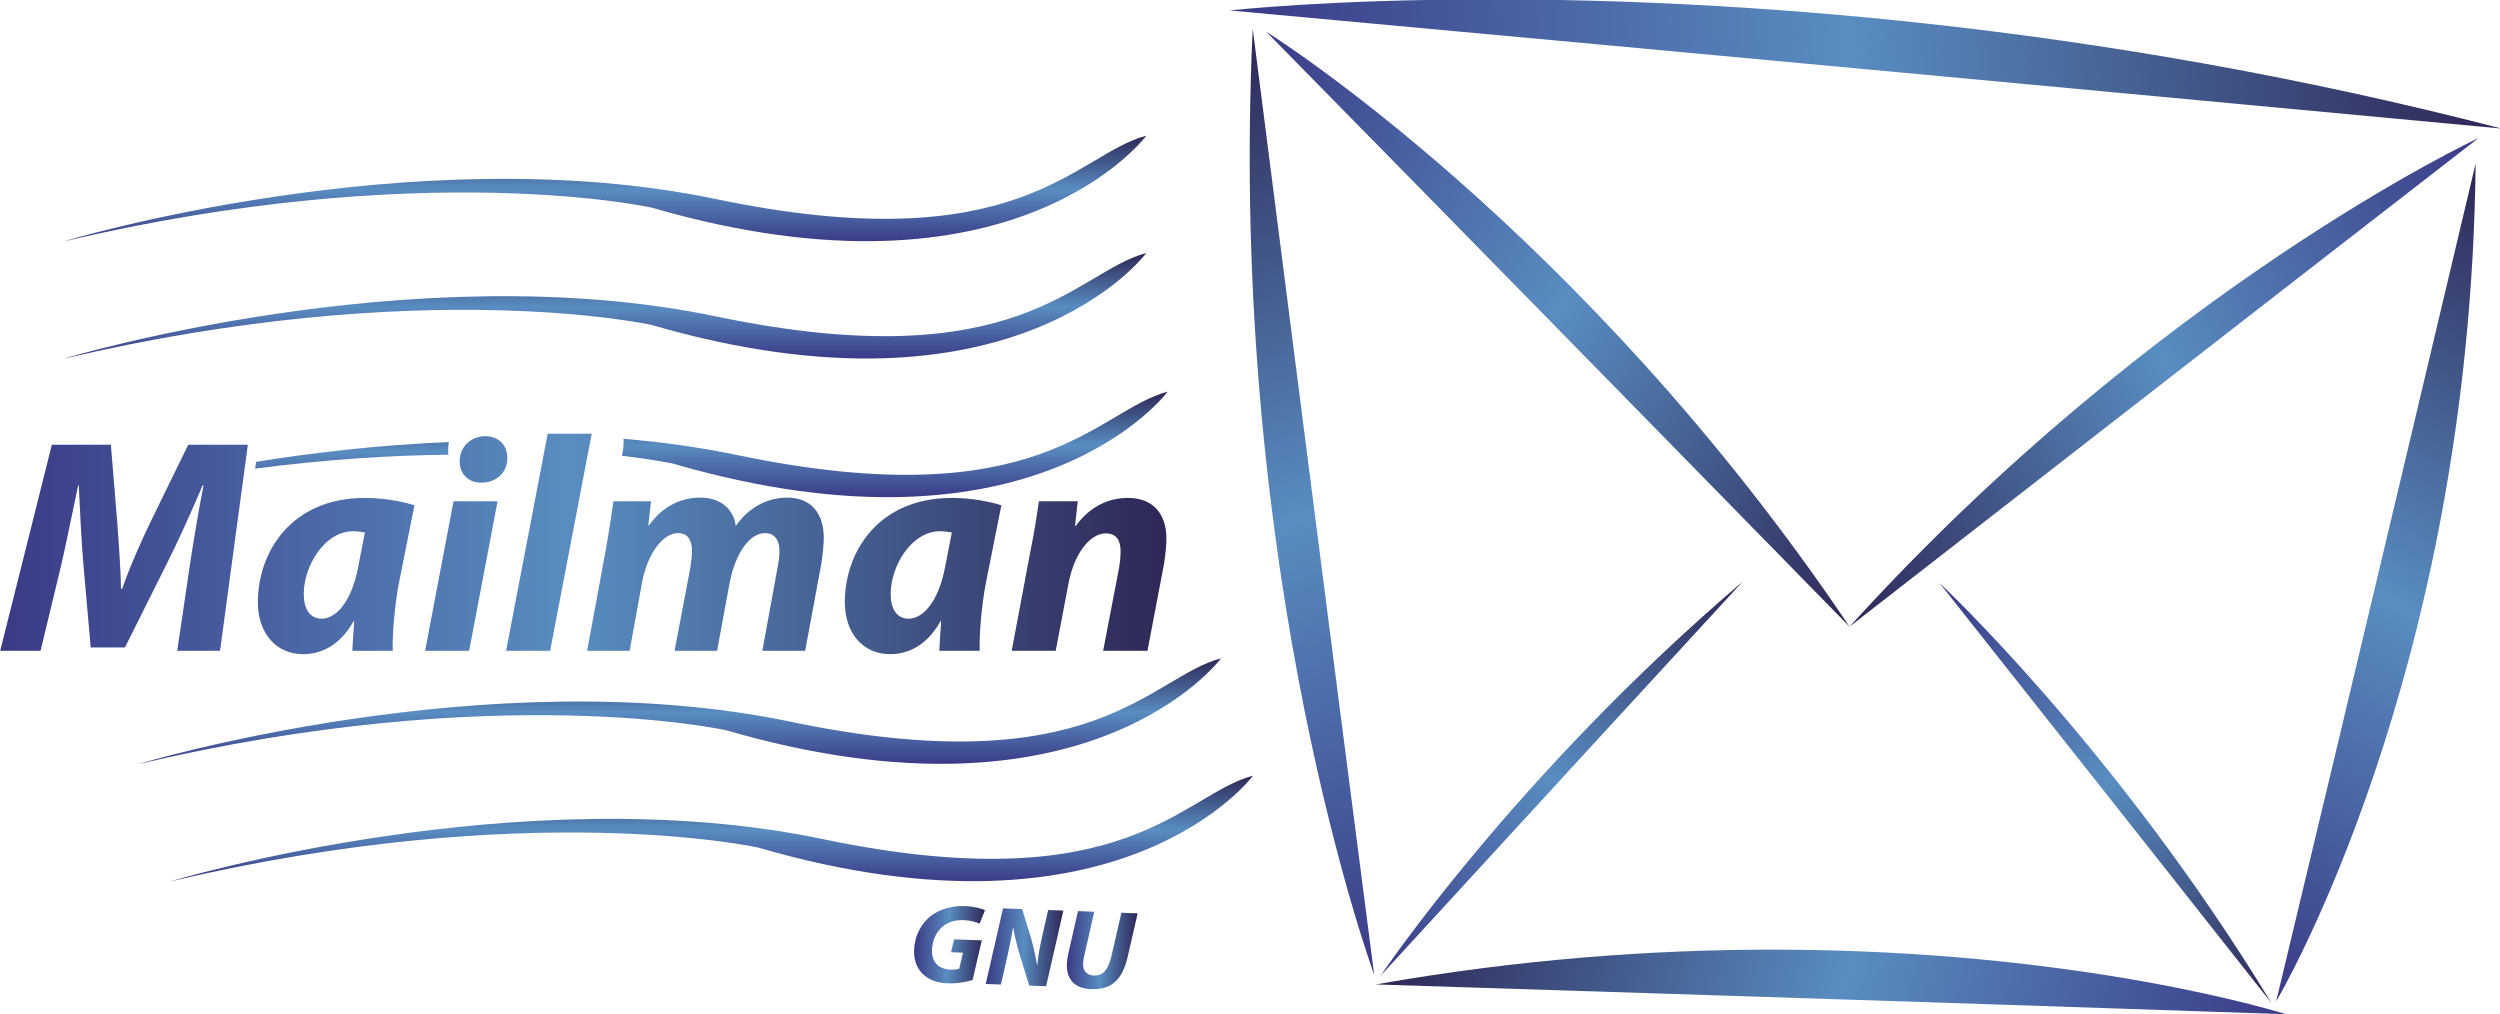 <?xml version="1.0" encoding="UTF-8" standalone="no"?>
<svg
   xmlns:dc="http://purl.org/dc/elements/1.1/"
   xmlns:cc="http://creativecommons.org/ns#"
   xmlns:rdf="http://www.w3.org/1999/02/22-rdf-syntax-ns#"
   xmlns:svg="http://www.w3.org/2000/svg"
   xmlns="http://www.w3.org/2000/svg"
   xmlns:sodipodi="http://sodipodi.sourceforge.net/DTD/sodipodi-0.dtd"
   xmlns:inkscape="http://www.inkscape.org/namespaces/inkscape"
   id="svg4932"
   version="1.1"
   viewBox="0 0 90 36.516"
   height="36.516mm"
   width="90mm"
   sodipodi:docname="mailman_logo.svg"
   inkscape:version="0.92.5 (0.92.5+68)">
  <sodipodi:namedview
     pagecolor="#ffffff"
     bordercolor="#666666"
     borderopacity="1"
     objecttolerance="10"
     gridtolerance="10"
     guidetolerance="10"
     inkscape:pageopacity="0"
     inkscape:pageshadow="2"
     inkscape:window-width="1366"
     inkscape:window-height="720"
     id="namedview205"
     showgrid="false"
     fit-margin-top="0"
     fit-margin-left="0"
     fit-margin-right="0"
     fit-margin-bottom="0"
     inkscape:zoom="0.6572807"
     inkscape:cx="177.68584"
     inkscape:cy="148.11985"
     inkscape:window-x="0"
     inkscape:window-y="680"
     inkscape:window-maximized="1"
     inkscape:current-layer="svg4932" />
  <defs
     id="defs4926">
    <clipPath
       id="clipPath13218"
       clipPathUnits="userSpaceOnUse">
      <path
         id="path13220"
         d="M 58.654,72.646 C 58.643,72.432 58.598,72.222 58.565,72.01 v 0 c 6.893,0.894 12.977,1.248 18.123,1.302 v 0 c -0.009,0.132 -0.02,0.26 -0.02,0.391 v 0 c 0,0.27 0.025,0.532 0.063,0.791 v 0 C 70.178,74.228 63.993,73.5 58.654,72.646"
         inkscape:connector-curvature="0" />
    </clipPath>
    <linearGradient
       id="linearGradient13226"
       spreadMethod="pad"
       gradientTransform="matrix(0,9.913,9.913,0,67.648,68.739)"
       gradientUnits="userSpaceOnUse"
       y2="0"
       x2="1"
       y1="0"
       x1="0">
      <stop
         id="stop13228"
         offset="0"
         style="stop-opacity:1;stop-color:#3a3a86" />
      <stop
         id="stop13230"
         offset="0.489"
         style="stop-opacity:1;stop-color:#598dc1" />
      <stop
         id="stop13232"
         offset="1"
         style="stop-opacity:1;stop-color:#2d2756" />
    </linearGradient>
    <clipPath
       id="clipPath13240"
       clipPathUnits="userSpaceOnUse">
      <path
         id="path13242"
         d="M 101.807,97.273 C 73.348,103.22 40.622,93.307 40.622,93.307 v 0 c 33.703,7.93 55.111,3.172 55.111,3.172 v 0 c 34.097,-9.912 46.388,6.741 46.388,6.741 v 0 c -6.641,-1.737 -11.857,-11.895 -40.314,-5.947"
         inkscape:connector-curvature="0" />
    </clipPath>
    <linearGradient
       id="linearGradient13248"
       spreadMethod="pad"
       gradientTransform="matrix(0,9.912,9.912,0,91.372,93.308)"
       gradientUnits="userSpaceOnUse"
       y2="0"
       x2="1"
       y1="0"
       x1="0">
      <stop
         id="stop13250"
         offset="0"
         style="stop-opacity:1;stop-color:#3a3a86" />
      <stop
         id="stop13252"
         offset="0.489"
         style="stop-opacity:1;stop-color:#598dc1" />
      <stop
         id="stop13254"
         offset="1"
         style="stop-opacity:1;stop-color:#2d2756" />
    </linearGradient>
    <clipPath
       id="clipPath13262"
       clipPathUnits="userSpaceOnUse">
      <path
         id="path13264"
         d="M 101.807,86.272 C 73.348,92.219 40.622,82.308 40.622,82.308 v 0 c 33.703,7.93 55.111,3.171 55.111,3.171 v 0 c 34.097,-9.911 46.388,6.74 46.388,6.74 v 0 C 135.48,90.483 130.264,80.325 101.807,86.272"
         inkscape:connector-curvature="0" />
    </clipPath>
    <linearGradient
       id="linearGradient13270"
       spreadMethod="pad"
       gradientTransform="matrix(0,9.912,9.912,0,91.372,82.308)"
       gradientUnits="userSpaceOnUse"
       y2="0"
       x2="1"
       y1="0"
       x1="0">
      <stop
         id="stop13272"
         offset="0"
         style="stop-opacity:1;stop-color:#3a3a86" />
      <stop
         id="stop13274"
         offset="0.489"
         style="stop-opacity:1;stop-color:#598dc1" />
      <stop
         id="stop13276"
         offset="1"
         style="stop-opacity:1;stop-color:#2d2756" />
    </linearGradient>
    <clipPath
       id="clipPath13284"
       clipPathUnits="userSpaceOnUse">
      <path
         id="path13286"
         d="m 103.807,73.273 c -3.525,0.736 -7.116,1.228 -10.701,1.527 v 0 c 0.004,-0.092 0.014,-0.185 0.014,-0.279 v 0 c 0,-0.452 -0.059,-0.889 -0.161,-1.313 v 0 c 3.114,-0.361 4.774,-0.728 4.774,-0.728 v 0 c 34.097,-9.913 46.388,6.74 46.388,6.74 v 0 C 137.48,77.484 132.264,67.325 103.807,73.273"
         inkscape:connector-curvature="0" />
    </clipPath>
    <linearGradient
       id="linearGradient13292"
       spreadMethod="pad"
       gradientTransform="matrix(0,9.913,9.913,0,118.54,69.307)"
       gradientUnits="userSpaceOnUse"
       y2="0"
       x2="1"
       y1="0"
       x1="0">
      <stop
         id="stop13294"
         offset="0"
         style="stop-opacity:1;stop-color:#3a3a86" />
      <stop
         id="stop13296"
         offset="0.489"
         style="stop-opacity:1;stop-color:#598dc1" />
      <stop
         id="stop13298"
         offset="1"
         style="stop-opacity:1;stop-color:#2d2756" />
    </linearGradient>
    <clipPath
       id="clipPath13306"
       clipPathUnits="userSpaceOnUse">
      <path
         id="path13308"
         d="M 108.807,48.272 C 80.348,54.22 47.623,44.306 47.623,44.306 v 0 c 33.702,7.931 55.11,3.174 55.11,3.174 v 0 c 34.098,-9.912 46.389,6.74 46.389,6.74 v 0 C 142.48,52.484 137.264,42.325 108.807,48.272"
         inkscape:connector-curvature="0" />
    </clipPath>
    <linearGradient
       id="linearGradient13314"
       spreadMethod="pad"
       gradientTransform="matrix(0,9.914,9.914,0,98.372,44.306)"
       gradientUnits="userSpaceOnUse"
       y2="0"
       x2="1"
       y1="0"
       x1="0">
      <stop
         id="stop13316"
         offset="0"
         style="stop-opacity:1;stop-color:#3a3a86" />
      <stop
         id="stop13318"
         offset="0.489"
         style="stop-opacity:1;stop-color:#598dc1" />
      <stop
         id="stop13320"
         offset="1"
         style="stop-opacity:1;stop-color:#2d2756" />
    </linearGradient>
    <clipPath
       id="clipPath13328"
       clipPathUnits="userSpaceOnUse">
      <path
         id="path13330"
         d="M 111.807,37.273 C 83.348,43.22 50.622,33.305 50.622,33.305 v 0 c 33.703,7.932 55.111,3.175 55.111,3.175 v 0 c 34.097,-9.913 46.389,6.74 46.389,6.74 v 0 C 145.48,41.484 140.264,31.325 111.807,37.273"
         inkscape:connector-curvature="0" />
    </clipPath>
    <linearGradient
       id="linearGradient13336"
       spreadMethod="pad"
       gradientTransform="matrix(0,9.914,9.914,0,101.372,33.306)"
       gradientUnits="userSpaceOnUse"
       y2="0"
       x2="1"
       y1="0"
       x1="0">
      <stop
         id="stop13338"
         offset="0"
         style="stop-opacity:1;stop-color:#3a3a86" />
      <stop
         id="stop13340"
         offset="0.489"
         style="stop-opacity:1;stop-color:#598dc1" />
      <stop
         id="stop13342"
         offset="1"
         style="stop-opacity:1;stop-color:#2d2756" />
    </linearGradient>
    <clipPath
       id="clipPath13350"
       clipPathUnits="userSpaceOnUse">
      <path
         id="path13352"
         d="m 121.923,30.068 c -0.939,-0.738 -1.522,-1.873 -1.573,-3.207 v 0 c -0.034,-0.912 0.265,-1.72 0.821,-2.238 v 0 c 0.561,-0.552 1.369,-0.837 2.342,-0.873 v 0 c 0.899,-0.033 1.778,0.158 2.324,0.318 v 0 l 0.861,3.712 -2.596,0.097 -0.289,-1.209 1.112,-0.042 -0.342,-1.493 c -0.183,-0.068 -0.428,-0.111 -0.788,-0.098 v 0 c -1.125,0.042 -1.811,0.672 -1.766,1.869 v 0 c 0.037,0.974 0.48,1.807 1.123,2.27 v 0 c 0.491,0.353 1.124,0.532 1.833,0.504 v 0 c 0.637,-0.023 1.192,-0.18 1.504,-0.34 v 0 l 0.504,1.264 c -0.27,0.148 -0.952,0.354 -1.873,0.389 v 0 c -0.076,0.002 -0.152,0.004 -0.228,0.004 v 0 c -1.15,0 -2.189,-0.327 -2.969,-0.927"
         inkscape:connector-curvature="0" />
    </clipPath>
    <linearGradient
       id="linearGradient13358"
       spreadMethod="pad"
       gradientTransform="matrix(6.494,-0.242,-0.242,-6.494,120.375,27.517)"
       gradientUnits="userSpaceOnUse"
       y2="0"
       x2="1"
       y1="0"
       x1="0">
      <stop
         id="stop13360"
         offset="0"
         style="stop-opacity:1;stop-color:#3a3a86" />
      <stop
         id="stop13362"
         offset="0.489"
         style="stop-opacity:1;stop-color:#598dc1" />
      <stop
         id="stop13364"
         offset="1"
         style="stop-opacity:1;stop-color:#2d2756" />
    </linearGradient>
    <clipPath
       id="clipPath13372"
       clipPathUnits="userSpaceOnUse">
      <path
         id="path13374"
         d="m 127.066,23.693 1.422,-0.053 0.569,2.483 c 0.252,1.115 0.461,2.125 0.56,2.821 v 0 l 0.032,-10e-4 c 0.159,-0.876 0.325,-1.539 0.607,-2.515 v 0 l 0.889,-2.887 1.58,-0.058 1.62,7.089 -1.429,0.054 -0.585,-2.578 c -0.229,-1.041 -0.365,-1.821 -0.423,-2.552 v 0 l -0.033,0.002 c -0.139,0.79 -0.302,1.539 -0.554,2.46 v 0 l -0.842,2.757 -1.791,0.067 z"
         inkscape:connector-curvature="0" />
    </clipPath>
    <linearGradient
       id="linearGradient13380"
       spreadMethod="pad"
       gradientTransform="matrix(7.013,-0.261,-0.261,-7.013,127.2,27.263)"
       gradientUnits="userSpaceOnUse"
       y2="0"
       x2="1"
       y1="0"
       x1="0">
      <stop
         id="stop13382"
         offset="0"
         style="stop-opacity:1;stop-color:#3a3a86" />
      <stop
         id="stop13384"
         offset="0.489"
         style="stop-opacity:1;stop-color:#598dc1" />
      <stop
         id="stop13386"
         offset="1"
         style="stop-opacity:1;stop-color:#2d2756" />
    </linearGradient>
    <clipPath
       id="clipPath13394"
       clipPathUnits="userSpaceOnUse">
      <path
         id="path13396"
         d="m 134.815,26.565 c -0.078,-0.335 -0.133,-0.683 -0.144,-0.991 v 0 c -0.057,-1.514 0.814,-2.322 2.288,-2.366 v 0 c 1.948,-0.073 2.93,0.932 3.424,3.077 v 0 l 0.924,4.029 -1.525,0.057 -0.938,-4.093 c -0.303,-1.314 -0.841,-1.825 -1.646,-1.795 v 0 c -0.678,0.026 -1.024,0.484 -1.002,1.066 v 0 c 0.012,0.307 0.054,0.592 0.117,0.834 v 0 l 0.926,4.082 -1.524,0.057 z"
         inkscape:connector-curvature="0" />
    </clipPath>
    <linearGradient
       id="linearGradient13402"
       spreadMethod="pad"
       gradientTransform="matrix(6.452,-0.24,-0.24,-6.452,134.721,26.926)"
       gradientUnits="userSpaceOnUse"
       y2="0"
       x2="1"
       y1="0"
       x1="0">
      <stop
         id="stop13404"
         offset="0"
         style="stop-opacity:1;stop-color:#3a3a86" />
      <stop
         id="stop13406"
         offset="0.489"
         style="stop-opacity:1;stop-color:#598dc1" />
      <stop
         id="stop13408"
         offset="1"
         style="stop-opacity:1;stop-color:#2d2756" />
    </linearGradient>
    <clipPath
       id="clipPath13416"
       clipPathUnits="userSpaceOnUse">
      <path
         id="path13418"
         d="M 86,75.279 82.1,54.927 h 4.129 l 3.899,20.352 z m -8.254,-2.581 c 0,-1.203 0.83,-2.006 1.977,-2.006 v 0 h 0.058 c 1.319,0 2.437,0.86 2.437,2.322 v 0 c 0,1.233 -0.86,2.036 -2.093,2.036 v 0 c -1.262,0 -2.379,-0.946 -2.379,-2.352 M 52.302,74.247 48.717,66.91 C 47.885,65.159 46.854,62.896 46.11,60.745 v 0 h -0.115 c -0.029,2.151 -0.23,4.357 -0.344,6.165 v 0 l -0.603,7.337 h -5.532 l -4.844,-19.32 h 3.783 l 1.921,7.969 c 0.488,2.091 1.06,4.987 1.605,7.539 v 0 h 0.058 c 0.113,-2.58 0.257,-5.246 0.43,-7.367 v 0 l 0.688,-7.827 h 3.211 l 3.955,7.912 c 1.061,2.121 2.266,4.787 3.326,7.282 v 0 h 0.085 c -0.544,-2.779 -0.973,-5.448 -1.29,-7.539 v 0 l -1.175,-7.969 h 4.014 l 2.608,19.32 z m 51.326,-7.625 c -0.115,1.233 -1.09,2.666 -3.326,2.666 v 0 c -1.805,0 -3.526,-0.802 -4.816,-2.607 v 0 h -0.055 l 0.256,2.264 H 92.161 C 91.989,67.683 91.76,66.163 91.444,64.386 v 0 l -1.748,-9.459 h 3.984 l 1.147,6.306 c 0.487,2.781 1.978,4.729 3.383,4.729 v 0 c 1.003,0 1.317,-0.744 1.317,-1.719 v 0 c 0,-0.486 -0.085,-1.033 -0.171,-1.606 v 0 l -1.462,-7.71 h 3.985 l 1.176,6.363 c 0.545,2.838 1.92,4.672 3.297,4.672 v 0 c 0.945,0 1.375,-0.688 1.375,-1.662 v 0 c 0,-0.543 -0.086,-1.147 -0.201,-1.691 v 0 l -1.404,-7.682 h 4.014 l 1.518,8.169 c 0.114,0.718 0.229,1.834 0.229,2.409 v 0 c 0,2.378 -1.261,3.783 -3.41,3.783 v 0 c -1.836,0 -3.583,-0.859 -4.845,-2.666 m 31.864,0 h -0.056 l 0.258,2.323 h -3.641 c -0.201,-1.262 -0.401,-2.782 -0.775,-4.559 v 0 L 129.5,54.927 h 4.129 l 1.177,6.221 c 0.572,3.095 2.148,4.787 3.496,4.787 v 0 c 1.059,0 1.406,-0.69 1.406,-1.692 v 0 c 0,-0.516 -0.06,-1.06 -0.145,-1.549 v 0 l -1.49,-7.767 h 4.156 l 1.549,8.141 c 0.114,0.689 0.228,1.72 0.228,2.349 v 0 c 0,2.438 -1.318,3.843 -3.611,3.843 v 0 c -1.863,0 -3.584,-0.831 -4.903,-2.638 m -21.637,-7.138 c 0,-2.923 1.719,-4.872 4.241,-4.872 v 0 c 1.635,0 3.442,0.772 4.731,3.094 v 0 h 0.058 c -0.058,-1.002 -0.144,-1.947 -0.174,-2.779 v 0 h 3.786 c -0.057,1.748 0.229,4.5 0.572,6.306 v 0 l 1.463,7.338 c -1.176,0.374 -2.952,0.689 -4.643,0.689 v 0 c -6.882,0 -10.034,-5.046 -10.034,-9.776 m 4.299,0.775 c 0,2.61 1.95,5.875 4.616,5.875 v 0 c 0.43,0 0.802,-0.057 1.119,-0.114 v 0 l -0.633,-3.238 c -0.659,-3.441 -2.177,-4.845 -3.411,-4.845 v 0 c -1.145,0 -1.691,0.945 -1.691,2.322 M 58.83,59.484 c 0,-2.923 1.721,-4.872 4.243,-4.872 v 0 c 1.634,0 3.441,0.772 4.73,3.094 v 0 h 0.058 c -0.058,-1.002 -0.145,-1.947 -0.173,-2.779 v 0 h 3.785 c -0.059,1.748 0.229,4.5 0.572,6.306 v 0 l 1.463,7.338 c -1.176,0.374 -2.953,0.689 -4.645,0.689 v 0 c -6.879,0 -10.033,-5.046 -10.033,-9.776 m 4.3,0.775 c 0,2.61 1.951,5.875 4.615,5.875 v 0 c 0.431,0 0.803,-0.057 1.118,-0.114 v 0 l -0.63,-3.238 c -0.66,-3.441 -2.178,-4.845 -3.412,-4.845 v 0 c -1.146,0 -1.691,0.945 -1.691,2.322 m 14.042,8.686 -2.665,-14.018 h 4.127 l 2.667,14.018 z"
         inkscape:connector-curvature="0" />
    </clipPath>
    <linearGradient
       id="linearGradient13424"
       spreadMethod="pad"
       gradientTransform="matrix(109.335,0,0,-109.335,34.671,64.945)"
       gradientUnits="userSpaceOnUse"
       y2="0"
       x2="1"
       y1="0"
       x1="0">
      <stop
         id="stop13426"
         offset="0"
         style="stop-opacity:1;stop-color:#3a3a86" />
      <stop
         id="stop13428"
         offset="0.489"
         style="stop-opacity:1;stop-color:#598dc1" />
      <stop
         id="stop13430"
         offset="1"
         style="stop-opacity:1;stop-color:#2d2756" />
    </linearGradient>
    <clipPath
       id="clipPath13438"
       clipPathUnits="userSpaceOnUse">
      <path
         id="path13440"
         d="m 163.483,24.564 c -3.742,28.73 -11.387,88.691 -11.387,88.691 v 0 c -2.41,-51.269 11.387,-88.691 11.387,-88.691"
         inkscape:connector-curvature="0" />
    </clipPath>
    <linearGradient
       id="linearGradient13446"
       spreadMethod="pad"
       gradientTransform="matrix(-27.309,83.483,83.483,27.309,171.43,27.164)"
       gradientUnits="userSpaceOnUse"
       y2="0"
       x2="1"
       y1="0"
       x1="0">
      <stop
         id="stop13448"
         offset="0"
         style="stop-opacity:1;stop-color:#3a3a86" />
      <stop
         id="stop13450"
         offset="0.489"
         style="stop-opacity:1;stop-color:#598dc1" />
      <stop
         id="stop13452"
         offset="1"
         style="stop-opacity:1;stop-color:#2d2756" />
    </linearGradient>
    <clipPath
       id="clipPath13460"
       clipPathUnits="userSpaceOnUse">
      <path
         id="path13462"
         d="m 208.048,57.189 c -25.164,37.417 -54.69,55.781 -54.69,55.781 v 0 c 17.754,-18.039 54.69,-55.781 54.69,-55.781"
         inkscape:connector-curvature="0" />
    </clipPath>
    <linearGradient
       id="linearGradient13468"
       spreadMethod="pad"
       gradientTransform="matrix(63.381,-42.958,-45.563,-67.221,149.02,106.568)"
       gradientUnits="userSpaceOnUse"
       y2="0"
       x2="1"
       y1="0"
       x1="0">
      <stop
         id="stop13470"
         offset="0"
         style="stop-opacity:1;stop-color:#3a3a86" />
      <stop
         id="stop13472"
         offset="0.489"
         style="stop-opacity:1;stop-color:#598dc1" />
      <stop
         id="stop13474"
         offset="1"
         style="stop-opacity:1;stop-color:#2d2756" />
    </linearGradient>
    <clipPath
       id="clipPath13482"
       clipPathUnits="userSpaceOnUse">
      <path
         id="path13484"
         d="m 164.079,24.456 c 10.984,11.989 33.941,36.949 33.941,36.949 v 0 C 176.661,43.216 164.079,24.456 164.079,24.456"
         inkscape:connector-curvature="0" />
    </clipPath>
    <linearGradient
       id="linearGradient13490"
       spreadMethod="pad"
       gradientTransform="matrix(28.742,40.627,27.268,-19.286,166.674,22.62)"
       gradientUnits="userSpaceOnUse"
       y2="0"
       x2="1"
       y1="0"
       x1="0">
      <stop
         id="stop13492"
         offset="0"
         style="stop-opacity:1;stop-color:#3a3a86" />
      <stop
         id="stop13494"
         offset="0.489"
         style="stop-opacity:1;stop-color:#598dc1" />
      <stop
         id="stop13496"
         offset="1"
         style="stop-opacity:1;stop-color:#2d2756" />
    </linearGradient>
    <clipPath
       id="clipPath13504"
       clipPathUnits="userSpaceOnUse">
      <path
         id="path13506"
         d="M 247.594,21.915 C 233.016,45.887 216.487,61.28 216.487,61.28 v 0 c 10.098,-12.744 31.107,-39.365 31.107,-39.365"
         inkscape:connector-curvature="0" />
    </clipPath>
    <linearGradient
       id="linearGradient13512"
       spreadMethod="pad"
       gradientTransform="matrix(35.563,-34.814,-23.366,-23.868,214.263,59.008)"
       gradientUnits="userSpaceOnUse"
       y2="0"
       x2="1"
       y1="0"
       x1="0">
      <stop
         id="stop13514"
         offset="0"
         style="stop-opacity:1;stop-color:#3a3a86" />
      <stop
         id="stop13516"
         offset="0.489"
         style="stop-opacity:1;stop-color:#598dc1" />
      <stop
         id="stop13518"
         offset="1"
         style="stop-opacity:1;stop-color:#2d2756" />
    </linearGradient>
    <clipPath
       id="clipPath13526"
       clipPathUnits="userSpaceOnUse">
      <path
         id="path13528"
         d="m 208.048,57.189 c 0,0 39.834,31.004 58.966,45.81 v 0 c 0,0 -30.115,-14.021 -58.966,-45.81"
         inkscape:connector-curvature="0" />
    </clipPath>
    <linearGradient
       id="linearGradient13534"
       spreadMethod="pad"
       gradientTransform="matrix(-65.166,-33.318,32.491,-65.472,270.108,96.763)"
       gradientUnits="userSpaceOnUse"
       y2="0"
       x2="1"
       y1="0"
       x1="0">
      <stop
         id="stop13536"
         offset="0"
         style="stop-opacity:1;stop-color:#3a3a86" />
      <stop
         id="stop13538"
         offset="0.489"
         style="stop-opacity:1;stop-color:#598dc1" />
      <stop
         id="stop13540"
         offset="1"
         style="stop-opacity:1;stop-color:#2d2756" />
    </linearGradient>
    <clipPath
       id="clipPath13548"
       clipPathUnits="userSpaceOnUse">
      <path
         id="path13550"
         d="m 248.044,22.064 c 0,0 18.205,30.484 18.701,78.548 v 0 c 0,0 -12.58,-53.119 -18.701,-78.548"
         inkscape:connector-curvature="0" />
    </clipPath>
    <linearGradient
       id="linearGradient13556"
       spreadMethod="pad"
       gradientTransform="matrix(36.636,69.03,-94.019,49.899,239.092,26.814)"
       gradientUnits="userSpaceOnUse"
       y2="0"
       x2="1"
       y1="0"
       x1="0">
      <stop
         id="stop13558"
         offset="0"
         style="stop-opacity:1;stop-color:#3a3a86" />
      <stop
         id="stop13560"
         offset="0.489"
         style="stop-opacity:1;stop-color:#598dc1" />
      <stop
         id="stop13562"
         offset="1"
         style="stop-opacity:1;stop-color:#2d2756" />
    </linearGradient>
    <clipPath
       id="clipPath13570"
       clipPathUnits="userSpaceOnUse">
      <path
         id="path13572"
         d="m 163.629,23.649 c 0,0 57.692,-1.829 85.331,-2.792 v 0 c 0,0 -18.916,6.054 -48.147,6.055 v 0 c -11.071,0 -23.618,-0.868 -37.184,-3.263"
         inkscape:connector-curvature="0" />
    </clipPath>
    <linearGradient
       id="linearGradient13578"
       spreadMethod="pad"
       gradientTransform="matrix(-80.214,21.706,-26.812,-99.11,246.405,11.417)"
       gradientUnits="userSpaceOnUse"
       y2="0"
       x2="1"
       y1="0"
       x1="0">
      <stop
         id="stop13580"
         offset="0"
         style="stop-opacity:1;stop-color:#3a3a86" />
      <stop
         id="stop13582"
         offset="0.489"
         style="stop-opacity:1;stop-color:#598dc1" />
      <stop
         id="stop13584"
         offset="1"
         style="stop-opacity:1;stop-color:#2d2756" />
    </linearGradient>
    <clipPath
       id="clipPath13592"
       clipPathUnits="userSpaceOnUse">
      <path
         id="path13594"
         d="m 149.948,114.96 c 38.634,-3.524 119.22,-11.072 119.22,-11.072 v 0 c -38.668,10.033 -72.943,12.111 -94.703,12.111 v 0 c -15.386,-10e-4 -24.517,-1.039 -24.517,-1.039"
         inkscape:connector-curvature="0" />
    </clipPath>
    <linearGradient
       id="linearGradient13600"
       spreadMethod="pad"
       gradientTransform="matrix(117.59,9.377,8.547,-107.192,150.762,104.753)"
       gradientUnits="userSpaceOnUse"
       y2="0"
       x2="1"
       y1="0"
       x1="0">
      <stop
         id="stop13602"
         offset="0"
         style="stop-opacity:1;stop-color:#3a3a86" />
      <stop
         id="stop13604"
         offset="0.489"
         style="stop-opacity:1;stop-color:#598dc1" />
      <stop
         id="stop13606"
         offset="1"
         style="stop-opacity:1;stop-color:#2d2756" />
    </linearGradient>
  </defs>
  <g
     transform="translate(-2.5,-231.242)"
     id="layer1">
    <g
       id="g4717"
       transform="matrix(0.384,0,0,-0.384,-10.807,275.763)">
      <g
         id="g13214">
        <g
           id="g13216"
           clip-path="url(#clipPath13218)">
          <g
             id="g13222">
            <g
               id="g13224">
              <path
                 d="M 58.654,72.646 C 58.643,72.432 58.598,72.222 58.565,72.01 v 0 c 6.893,0.894 12.977,1.248 18.123,1.302 v 0 c -0.009,0.132 -0.02,0.26 -0.02,0.391 v 0 c 0,0.27 0.025,0.532 0.063,0.791 v 0 C 70.178,74.228 63.993,73.5 58.654,72.646"
                 style="fill:url(#linearGradient13226);stroke:none"
                 id="path13234"
                 inkscape:connector-curvature="0" />
            </g>
          </g>
        </g>
      </g>
      <g
         id="g13236">
        <g
           id="g13238"
           clip-path="url(#clipPath13240)">
          <g
             id="g13244">
            <g
               id="g13246">
              <path
                 d="M 101.807,97.273 C 73.348,103.22 40.622,93.307 40.622,93.307 v 0 c 33.703,7.93 55.111,3.172 55.111,3.172 v 0 c 34.097,-9.912 46.388,6.741 46.388,6.741 v 0 c -6.641,-1.737 -11.857,-11.895 -40.314,-5.947"
                 style="fill:url(#linearGradient13248);stroke:none"
                 id="path13256"
                 inkscape:connector-curvature="0" />
            </g>
          </g>
        </g>
      </g>
      <g
         id="g13258">
        <g
           id="g13260"
           clip-path="url(#clipPath13262)">
          <g
             id="g13266">
            <g
               id="g13268">
              <path
                 d="M 101.807,86.272 C 73.348,92.219 40.622,82.308 40.622,82.308 v 0 c 33.703,7.93 55.111,3.171 55.111,3.171 v 0 c 34.097,-9.911 46.388,6.74 46.388,6.74 v 0 C 135.48,90.483 130.264,80.325 101.807,86.272"
                 style="fill:url(#linearGradient13270);stroke:none"
                 id="path13278"
                 inkscape:connector-curvature="0" />
            </g>
          </g>
        </g>
      </g>
      <g
         id="g13280">
        <g
           id="g13282"
           clip-path="url(#clipPath13284)">
          <g
             id="g13288">
            <g
               id="g13290">
              <path
                 d="m 103.807,73.273 c -3.525,0.736 -7.116,1.228 -10.701,1.527 v 0 c 0.004,-0.092 0.014,-0.185 0.014,-0.279 v 0 c 0,-0.452 -0.059,-0.889 -0.161,-1.313 v 0 c 3.114,-0.361 4.774,-0.728 4.774,-0.728 v 0 c 34.097,-9.913 46.388,6.74 46.388,6.74 v 0 C 137.48,77.484 132.264,67.325 103.807,73.273"
                 style="fill:url(#linearGradient13292);stroke:none"
                 id="path13300"
                 inkscape:connector-curvature="0" />
            </g>
          </g>
        </g>
      </g>
      <g
         id="g13302">
        <g
           id="g13304"
           clip-path="url(#clipPath13306)">
          <g
             id="g13310">
            <g
               id="g13312">
              <path
                 d="M 108.807,48.272 C 80.348,54.22 47.623,44.306 47.623,44.306 v 0 c 33.702,7.931 55.11,3.174 55.11,3.174 v 0 c 34.098,-9.912 46.389,6.74 46.389,6.74 v 0 C 142.48,52.484 137.264,42.325 108.807,48.272"
                 style="fill:url(#linearGradient13314);stroke:none"
                 id="path13322"
                 inkscape:connector-curvature="0" />
            </g>
          </g>
        </g>
      </g>
      <g
         id="g13324">
        <g
           id="g13326"
           clip-path="url(#clipPath13328)">
          <g
             id="g13332">
            <g
               id="g13334">
              <path
                 d="M 111.807,37.273 C 83.348,43.22 50.622,33.305 50.622,33.305 v 0 c 33.703,7.932 55.111,3.175 55.111,3.175 v 0 c 34.097,-9.913 46.389,6.74 46.389,6.74 v 0 C 145.48,41.484 140.264,31.325 111.807,37.273"
                 style="fill:url(#linearGradient13336);stroke:none"
                 id="path13344"
                 inkscape:connector-curvature="0" />
            </g>
          </g>
        </g>
      </g>
      <g
         id="g13346">
        <g
           id="g13348"
           clip-path="url(#clipPath13350)">
          <g
             id="g13354">
            <g
               id="g13356">
              <path
                 d="m 121.923,30.068 c -0.939,-0.738 -1.522,-1.873 -1.573,-3.207 v 0 c -0.034,-0.912 0.265,-1.72 0.821,-2.238 v 0 c 0.561,-0.552 1.369,-0.837 2.342,-0.873 v 0 c 0.899,-0.033 1.778,0.158 2.324,0.318 v 0 l 0.861,3.712 -2.596,0.097 -0.289,-1.209 1.112,-0.042 -0.342,-1.493 c -0.183,-0.068 -0.428,-0.111 -0.788,-0.098 v 0 c -1.125,0.042 -1.811,0.672 -1.766,1.869 v 0 c 0.037,0.974 0.48,1.807 1.123,2.27 v 0 c 0.491,0.353 1.124,0.532 1.833,0.504 v 0 c 0.637,-0.023 1.192,-0.18 1.504,-0.34 v 0 l 0.504,1.264 c -0.27,0.148 -0.952,0.354 -1.873,0.389 v 0 c -0.076,0.002 -0.152,0.004 -0.228,0.004 v 0 c -1.15,0 -2.189,-0.327 -2.969,-0.927"
                 style="fill:url(#linearGradient13358);stroke:none"
                 id="path13366"
                 inkscape:connector-curvature="0" />
            </g>
          </g>
        </g>
      </g>
      <g
         id="g13368">
        <g
           id="g13370"
           clip-path="url(#clipPath13372)">
          <g
             id="g13376">
            <g
               id="g13378">
              <path
                 d="m 127.066,23.693 1.422,-0.053 0.569,2.483 c 0.252,1.115 0.461,2.125 0.56,2.821 v 0 l 0.032,-10e-4 c 0.159,-0.876 0.325,-1.539 0.607,-2.515 v 0 l 0.889,-2.887 1.58,-0.058 1.62,7.089 -1.429,0.054 -0.585,-2.578 c -0.229,-1.041 -0.365,-1.821 -0.423,-2.552 v 0 l -0.033,0.002 c -0.139,0.79 -0.302,1.539 -0.554,2.46 v 0 l -0.842,2.757 -1.791,0.067 z"
                 style="fill:url(#linearGradient13380);stroke:none"
                 id="path13388"
                 inkscape:connector-curvature="0" />
            </g>
          </g>
        </g>
      </g>
      <g
         id="g13390">
        <g
           id="g13392"
           clip-path="url(#clipPath13394)">
          <g
             id="g13398">
            <g
               id="g13400">
              <path
                 d="m 134.815,26.565 c -0.078,-0.335 -0.133,-0.683 -0.144,-0.991 v 0 c -0.057,-1.514 0.814,-2.322 2.288,-2.366 v 0 c 1.948,-0.073 2.93,0.932 3.424,3.077 v 0 l 0.924,4.029 -1.525,0.057 -0.938,-4.093 c -0.303,-1.314 -0.841,-1.825 -1.646,-1.795 v 0 c -0.678,0.026 -1.024,0.484 -1.002,1.066 v 0 c 0.012,0.307 0.054,0.592 0.117,0.834 v 0 l 0.926,4.082 -1.524,0.057 z"
                 style="fill:url(#linearGradient13402);stroke:none"
                 id="path13410"
                 inkscape:connector-curvature="0" />
            </g>
          </g>
        </g>
      </g>
      <g
         id="g13412">
        <g
           id="g13414"
           clip-path="url(#clipPath13416)">
          <g
             id="g13420">
            <g
               id="g13422">
              <path
                 d="M 86,75.279 82.1,54.927 h 4.129 l 3.899,20.352 z m -8.254,-2.581 c 0,-1.203 0.83,-2.006 1.977,-2.006 v 0 h 0.058 c 1.319,0 2.437,0.86 2.437,2.322 v 0 c 0,1.233 -0.86,2.036 -2.093,2.036 v 0 c -1.262,0 -2.379,-0.946 -2.379,-2.352 M 52.302,74.247 48.717,66.91 C 47.885,65.159 46.854,62.896 46.11,60.745 v 0 h -0.115 c -0.029,2.151 -0.23,4.357 -0.344,6.165 v 0 l -0.603,7.337 h -5.532 l -4.844,-19.32 h 3.783 l 1.921,7.969 c 0.488,2.091 1.06,4.987 1.605,7.539 v 0 h 0.058 c 0.113,-2.58 0.257,-5.246 0.43,-7.367 v 0 l 0.688,-7.827 h 3.211 l 3.955,7.912 c 1.061,2.121 2.266,4.787 3.326,7.282 v 0 h 0.085 c -0.544,-2.779 -0.973,-5.448 -1.29,-7.539 v 0 l -1.175,-7.969 h 4.014 l 2.608,19.32 z m 51.326,-7.625 c -0.115,1.233 -1.09,2.666 -3.326,2.666 v 0 c -1.805,0 -3.526,-0.802 -4.816,-2.607 v 0 h -0.055 l 0.256,2.264 H 92.161 C 91.989,67.683 91.76,66.163 91.444,64.386 v 0 l -1.748,-9.459 h 3.984 l 1.147,6.306 c 0.487,2.781 1.978,4.729 3.383,4.729 v 0 c 1.003,0 1.317,-0.744 1.317,-1.719 v 0 c 0,-0.486 -0.085,-1.033 -0.171,-1.606 v 0 l -1.462,-7.71 h 3.985 l 1.176,6.363 c 0.545,2.838 1.92,4.672 3.297,4.672 v 0 c 0.945,0 1.375,-0.688 1.375,-1.662 v 0 c 0,-0.543 -0.086,-1.147 -0.201,-1.691 v 0 l -1.404,-7.682 h 4.014 l 1.518,8.169 c 0.114,0.718 0.229,1.834 0.229,2.409 v 0 c 0,2.378 -1.261,3.783 -3.41,3.783 v 0 c -1.836,0 -3.583,-0.859 -4.845,-2.666 m 31.864,0 h -0.056 l 0.258,2.323 h -3.641 c -0.201,-1.262 -0.401,-2.782 -0.775,-4.559 v 0 L 129.5,54.927 h 4.129 l 1.177,6.221 c 0.572,3.095 2.148,4.787 3.496,4.787 v 0 c 1.059,0 1.406,-0.69 1.406,-1.692 v 0 c 0,-0.516 -0.06,-1.06 -0.145,-1.549 v 0 l -1.49,-7.767 h 4.156 l 1.549,8.141 c 0.114,0.689 0.228,1.72 0.228,2.349 v 0 c 0,2.438 -1.318,3.843 -3.611,3.843 v 0 c -1.863,0 -3.584,-0.831 -4.903,-2.638 m -21.637,-7.138 c 0,-2.923 1.719,-4.872 4.241,-4.872 v 0 c 1.635,0 3.442,0.772 4.731,3.094 v 0 h 0.058 c -0.058,-1.002 -0.144,-1.947 -0.174,-2.779 v 0 h 3.786 c -0.057,1.748 0.229,4.5 0.572,6.306 v 0 l 1.463,7.338 c -1.176,0.374 -2.952,0.689 -4.643,0.689 v 0 c -6.882,0 -10.034,-5.046 -10.034,-9.776 m 4.299,0.775 c 0,2.61 1.95,5.875 4.616,5.875 v 0 c 0.43,0 0.802,-0.057 1.119,-0.114 v 0 l -0.633,-3.238 c -0.659,-3.441 -2.177,-4.845 -3.411,-4.845 v 0 c -1.145,0 -1.691,0.945 -1.691,2.322 M 58.83,59.484 c 0,-2.923 1.721,-4.872 4.243,-4.872 v 0 c 1.634,0 3.441,0.772 4.73,3.094 v 0 h 0.058 c -0.058,-1.002 -0.145,-1.947 -0.173,-2.779 v 0 h 3.785 c -0.059,1.748 0.229,4.5 0.572,6.306 v 0 l 1.463,7.338 c -1.176,0.374 -2.953,0.689 -4.645,0.689 v 0 c -6.879,0 -10.033,-5.046 -10.033,-9.776 m 4.3,0.775 c 0,2.61 1.951,5.875 4.615,5.875 v 0 c 0.431,0 0.803,-0.057 1.118,-0.114 v 0 l -0.63,-3.238 c -0.66,-3.441 -2.178,-4.845 -3.412,-4.845 v 0 c -1.146,0 -1.691,0.945 -1.691,2.322 m 14.042,8.686 -2.665,-14.018 h 4.127 l 2.667,14.018 z"
                 style="fill:url(#linearGradient13424);stroke:none"
                 id="path13432"
                 inkscape:connector-curvature="0" />
            </g>
          </g>
        </g>
      </g>
      <g
         id="g13434">
        <g
           id="g13436"
           clip-path="url(#clipPath13438)">
          <g
             id="g13442">
            <g
               id="g13444">
              <path
                 d="m 163.483,24.564 c -3.742,28.73 -11.387,88.691 -11.387,88.691 v 0 c -2.41,-51.269 11.387,-88.691 11.387,-88.691"
                 style="fill:url(#linearGradient13446);stroke:none"
                 id="path13454"
                 inkscape:connector-curvature="0" />
            </g>
          </g>
        </g>
      </g>
      <g
         id="g13456">
        <g
           id="g13458"
           clip-path="url(#clipPath13460)">
          <g
             id="g13464">
            <g
               id="g13466">
              <path
                 d="m 208.048,57.189 c -25.164,37.417 -54.69,55.781 -54.69,55.781 v 0 c 17.754,-18.039 54.69,-55.781 54.69,-55.781"
                 style="fill:url(#linearGradient13468);stroke:none"
                 id="path13476"
                 inkscape:connector-curvature="0" />
            </g>
          </g>
        </g>
      </g>
      <g
         id="g13478">
        <g
           id="g13480"
           clip-path="url(#clipPath13482)">
          <g
             id="g13486">
            <g
               id="g13488">
              <path
                 d="m 164.079,24.456 c 10.984,11.989 33.941,36.949 33.941,36.949 v 0 C 176.661,43.216 164.079,24.456 164.079,24.456"
                 style="fill:url(#linearGradient13490);stroke:none"
                 id="path13498"
                 inkscape:connector-curvature="0" />
            </g>
          </g>
        </g>
      </g>
      <g
         id="g13500">
        <g
           id="g13502"
           clip-path="url(#clipPath13504)">
          <g
             id="g13508">
            <g
               id="g13510">
              <path
                 d="M 247.594,21.915 C 233.016,45.887 216.487,61.28 216.487,61.28 v 0 c 10.098,-12.744 31.107,-39.365 31.107,-39.365"
                 style="fill:url(#linearGradient13512);stroke:none"
                 id="path13520"
                 inkscape:connector-curvature="0" />
            </g>
          </g>
        </g>
      </g>
      <g
         id="g13522">
        <g
           id="g13524"
           clip-path="url(#clipPath13526)">
          <g
             id="g13530">
            <g
               id="g13532">
              <path
                 d="m 208.048,57.189 c 0,0 39.834,31.004 58.966,45.81 v 0 c 0,0 -30.115,-14.021 -58.966,-45.81"
                 style="fill:url(#linearGradient13534);stroke:none"
                 id="path13542"
                 inkscape:connector-curvature="0" />
            </g>
          </g>
        </g>
      </g>
      <g
         id="g13544">
        <g
           id="g13546"
           clip-path="url(#clipPath13548)">
          <g
             id="g13552">
            <g
               id="g13554">
              <path
                 d="m 248.044,22.064 c 0,0 18.205,30.484 18.701,78.548 v 0 c 0,0 -12.58,-53.119 -18.701,-78.548"
                 style="fill:url(#linearGradient13556);stroke:none"
                 id="path13564"
                 inkscape:connector-curvature="0" />
            </g>
          </g>
        </g>
      </g>
      <g
         id="g13566">
        <g
           id="g13568"
           clip-path="url(#clipPath13570)">
          <g
             id="g13574">
            <g
               id="g13576">
              <path
                 d="m 163.629,23.649 c 0,0 57.692,-1.829 85.331,-2.792 v 0 c 0,0 -18.916,6.054 -48.147,6.055 v 0 c -11.071,0 -23.618,-0.868 -37.184,-3.263"
                 style="fill:url(#linearGradient13578);stroke:none"
                 id="path13586"
                 inkscape:connector-curvature="0" />
            </g>
          </g>
        </g>
      </g>
      <g
         id="g13588">
        <g
           id="g13590"
           clip-path="url(#clipPath13592)">
          <g
             id="g13596">
            <g
               id="g13598">
              <path
                 d="m 149.948,114.96 c 38.634,-3.524 119.22,-11.072 119.22,-11.072 v 0 c -38.668,10.033 -72.943,12.111 -94.703,12.111 v 0 c -15.386,-10e-4 -24.517,-1.039 -24.517,-1.039"
                 style="fill:url(#linearGradient13600);stroke:none"
                 id="path13608"
                 inkscape:connector-curvature="0" />
            </g>
          </g>
        </g>
      </g>
    </g>
  </g>
</svg>
